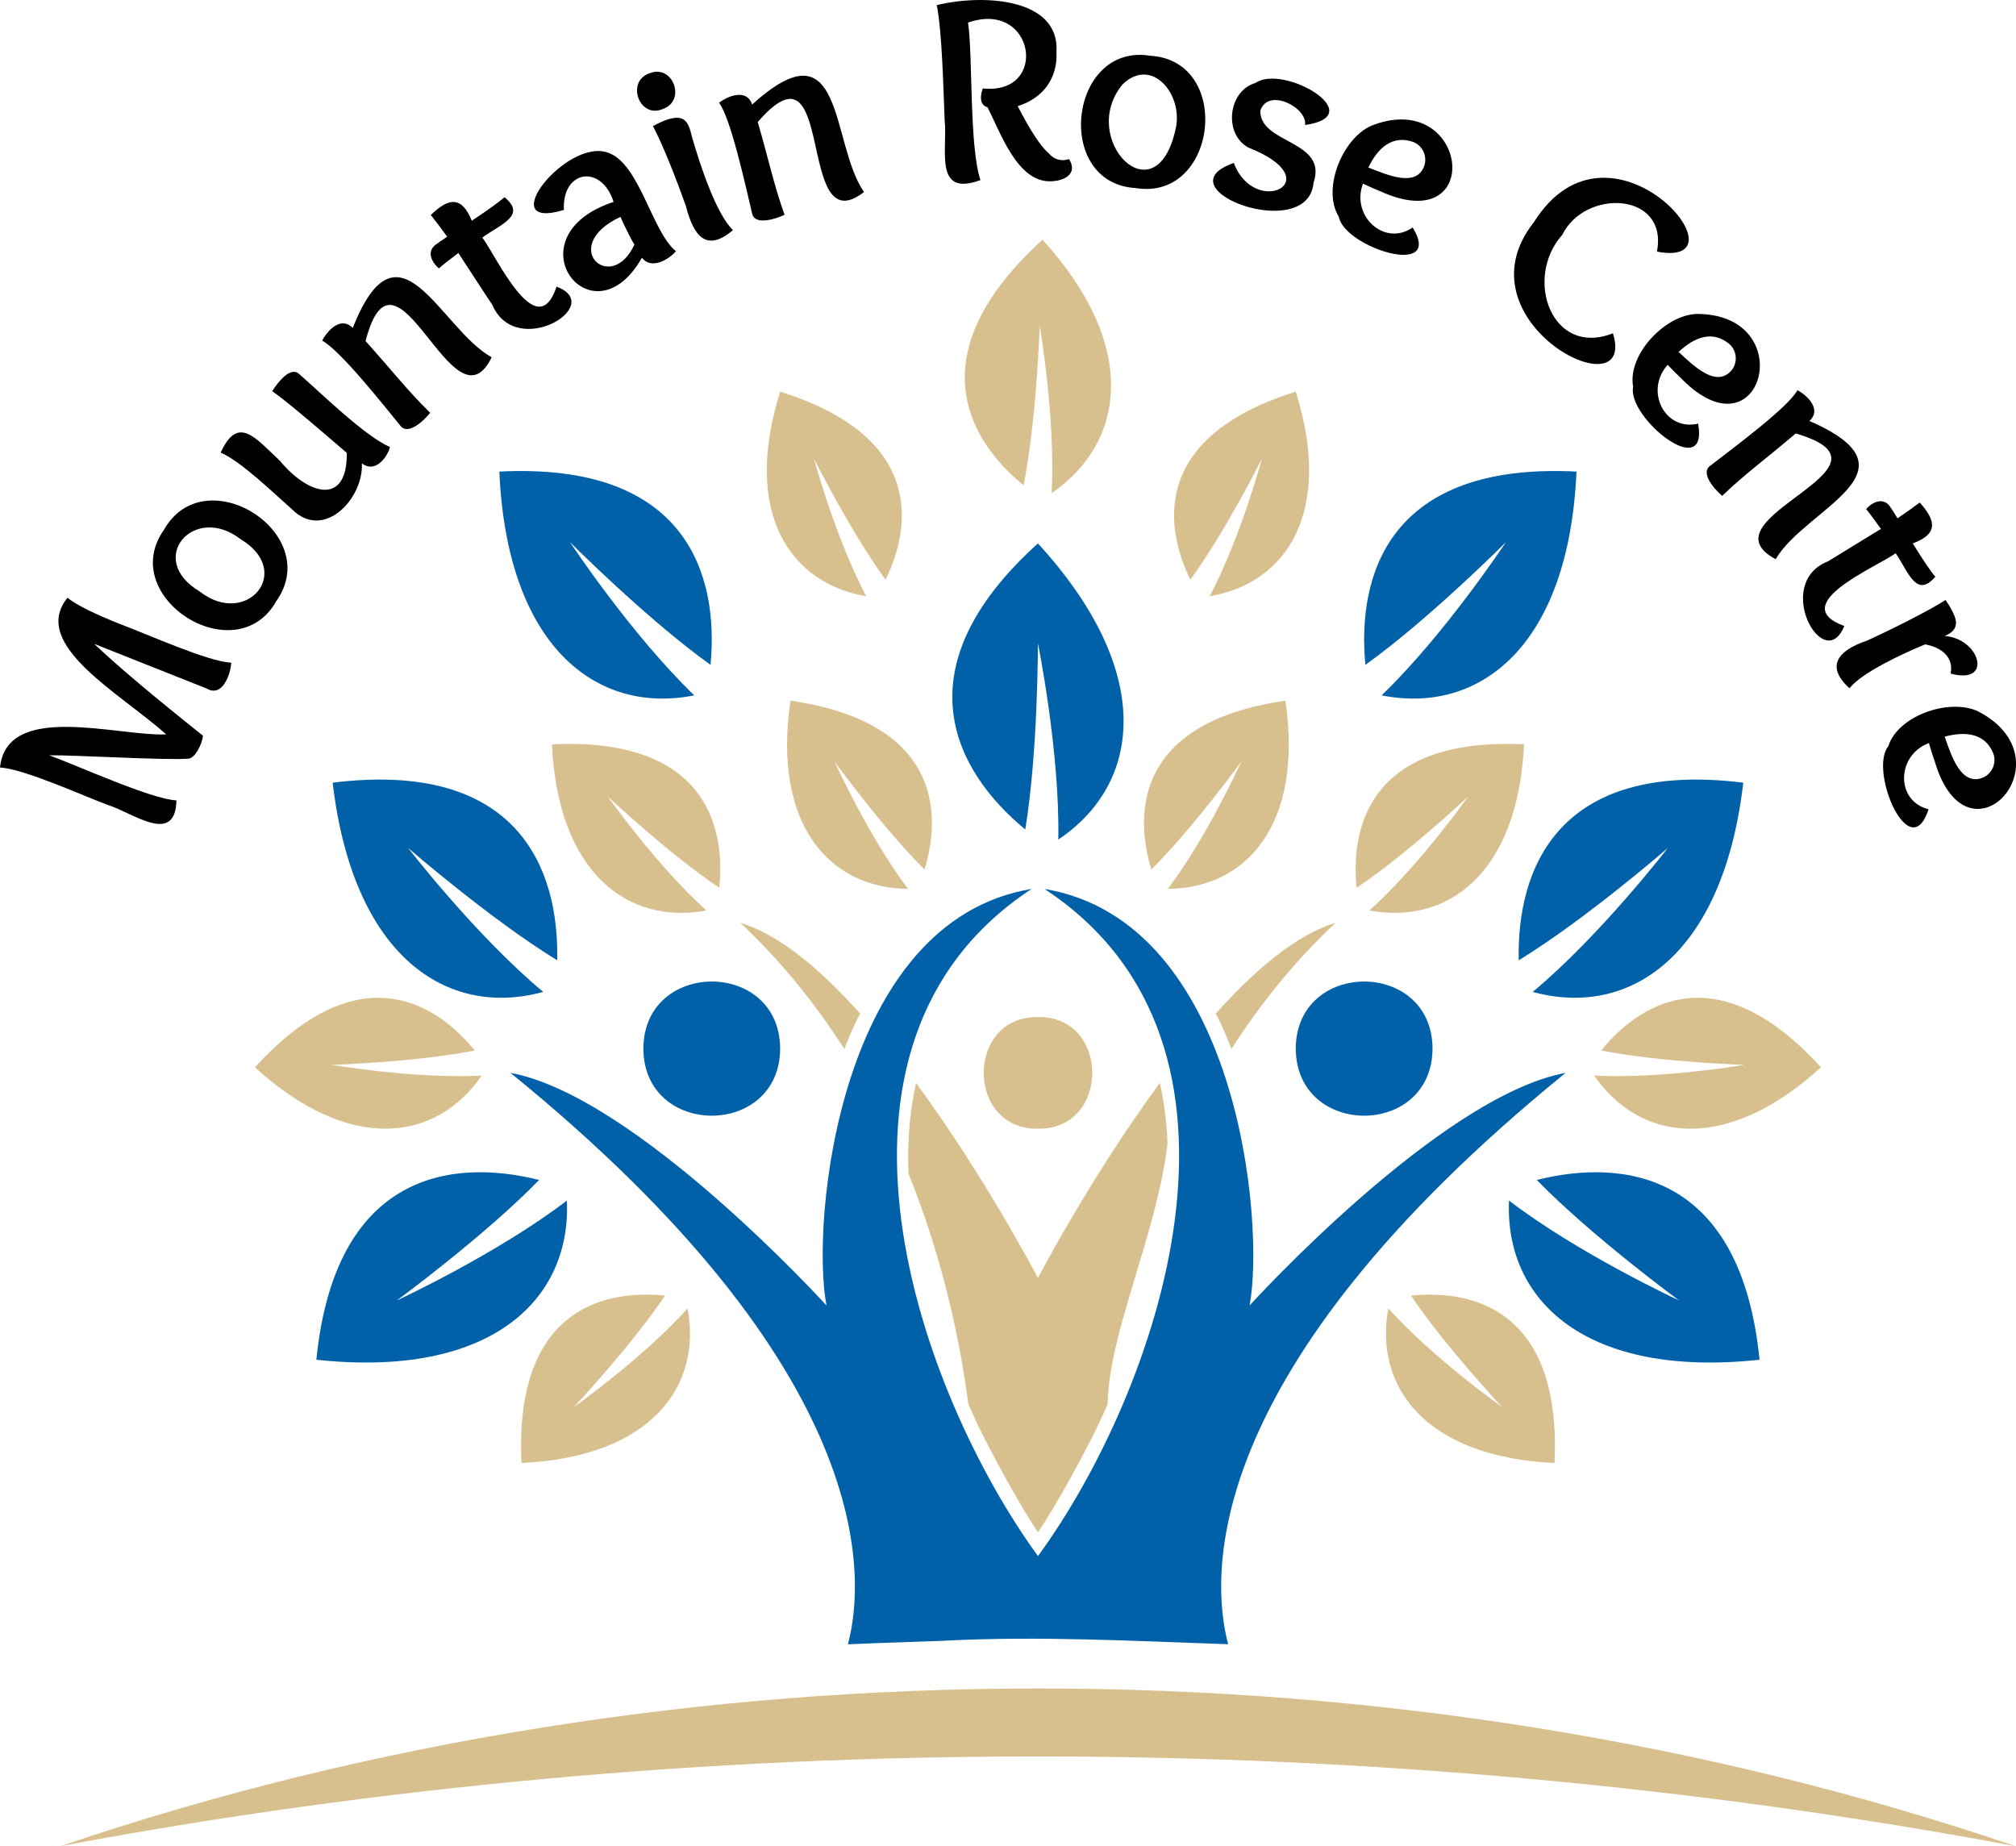 <?xml version="1.0" encoding="UTF-8"?><svg id="Layer_1" xmlns="http://www.w3.org/2000/svg" xmlns:xlink="http://www.w3.org/1999/xlink" viewBox="0 0 319.71 292.75"><defs><style>.cls-1{fill:none;}.cls-2{clip-path:url(#clippath);}.cls-3{fill:#0061a9;}.cls-4{fill:#d8c08e;}.cls-5{clip-path:url(#clippath-1);}</style><clipPath id="clippath"><rect class="cls-1" x="152" y="37.87" width="25.33" height="41.54"/></clipPath><clipPath id="clippath-1"><rect class="cls-1" x="9.61" y="267.41" width="310" height="25.33"/></clipPath></defs><path class="cls-3" d="m162.59,131.53c-11.01-9.09-20.13-25.36,2.01-45.36,18.71,20.42,16.43,38.14,3.23,46.96.27-13.92-3.23-31.11-3.23-31.11,0,0,.03,17.21-2.01,29.51Z"/><path class="cls-3" d="m216.53,105.44c-1.35-14.21,3.7-32.17,33.48-30.66-1.21,27.67-15.34,38.58-30.91,35.49,10.03-9.65,19.71-24.29,19.71-24.29,0,0-12.15,12.19-22.28,19.45Z"/><path class="cls-3" d="m240.85,152.28c-.32-14.27,6.01-31.82,35.61-28.17-3.2,27.51-18.08,37.38-33.39,33.18,10.7-8.91,21.41-22.81,21.41-22.81,0,0-12.99,11.29-23.63,17.8Z"/><path class="cls-3" d="m243.71,187.11c13.85-3.47,32.36-1.17,35.33,28.51-27.53,2.96-40.44-9.38-39.73-25.24,11.05,8.46,26.97,15.84,26.97,15.84,0,0-13.88-10.18-22.57-19.11Z"/><g class="cls-2"><path class="cls-4" d="m162.34,76.97c-9.18-7.49-16.55-21.19,2.99-38.96,15.47,16.99,13.02,32.25,1.45,40.19.62-11.94-1.9-26.59-1.9-26.59,0,0-.46,14.76-2.55,25.36Z"/></g><path class="cls-4" d="m215.14,140.79c-1.07-10.55,2.93-23.88,26.55-22.76-.96,20.54-12.17,28.64-24.51,26.35,7.94-7.17,15.62-18.04,15.62-18.04,0,0-9.63,9.05-17.66,14.44Z"/><path class="cls-4" d="m253.92,166.58c6.7-8.22,18.96-14.81,34.86,2.67-15.2,13.85-28.85,11.66-35.96,1.31,10.68.55,23.79-1.7,23.79-1.7,0,0-13.21-.41-22.69-2.28Z"/><path class="cls-4" d="m223.75,205.45c10.55-1.07,23.89,2.93,22.77,26.54-20.54-.95-28.64-12.16-26.35-24.51,7.17,7.95,18.03,15.63,18.03,15.63,0,0-9.05-9.64-14.44-17.66Z"/><path class="cls-4" d="m188.77,91.93c-4.53-9.33-5.33-22.92,16.72-29.82,6.03,19.18-1.54,30.39-13.65,32.44,4.89-9.25,8.29-21.81,8.29-21.81,0,0-5.8,11.55-11.36,19.2Z"/><path class="cls-4" d="m182.58,137.88c-2.98-9.93-1.6-23.47,21.27-26.77,2.88,19.9-6.38,29.76-18.65,29.84,6.31-8.35,11.66-20.2,11.66-20.2,0,0-7.57,10.47-14.28,17.14Z"/><path class="cls-3" d="m227.18,166.28c-.07,14.19-21.62,14.18-21.69,0,.07-14.18,21.63-14.18,21.69,0Z"/><path class="cls-3" d="m112.68,105.44c1.35-14.21-3.7-32.17-33.49-30.66,1.21,27.67,15.34,38.58,30.92,35.49-10.03-9.65-19.71-24.29-19.71-24.29,0,0,12.15,12.19,22.28,19.45Z"/><path class="cls-3" d="m88.36,152.28c.33-14.27-6.01-31.82-35.6-28.17,3.2,27.51,18.08,37.38,33.39,33.18-10.7-8.91-21.41-22.81-21.41-22.81,0,0,13,11.29,23.63,17.8Z"/><path class="cls-3" d="m85.5,187.11c-13.85-3.47-32.36-1.17-35.33,28.51,27.53,2.96,40.44-9.38,39.73-25.24-11.05,8.46-26.97,15.84-26.97,15.84,0,0,13.88-10.18,22.57-19.11Z"/><path class="cls-4" d="m114.07,140.79c1.08-10.55-2.93-23.88-26.54-22.76.95,20.54,12.16,28.64,24.5,26.35-7.95-7.17-15.62-18.04-15.62-18.04,0,0,9.64,9.05,17.66,14.44Z"/><path class="cls-4" d="m75.29,166.58c-6.7-8.22-18.96-14.81-34.86,2.67,15.2,13.85,28.85,11.66,35.96,1.31-10.68.55-23.8-1.7-23.8-1.7,0,0,13.21-.41,22.7-2.28Z"/><path class="cls-4" d="m105.46,205.45c-10.55-1.07-23.88,2.93-22.76,26.54,20.54-.95,28.64-12.16,26.35-24.51-7.16,7.95-18.03,15.63-18.03,15.63,0,0,9.05-9.64,14.44-17.66Z"/><path class="cls-4" d="m140.44,91.93c4.53-9.33,5.33-22.92-16.72-29.82-6.03,19.18,1.54,30.39,13.65,32.44-4.89-9.25-8.29-21.81-8.29-21.81,0,0,5.8,11.55,11.36,19.2Z"/><path class="cls-4" d="m146.63,137.88c2.98-9.93,1.6-23.47-21.28-26.77-2.88,19.9,6.38,29.76,18.65,29.84-6.3-8.35-11.66-20.2-11.66-20.2,0,0,7.57,10.47,14.28,17.14Z"/><path class="cls-3" d="m102.03,166.28c.07,14.18,21.62,14.19,21.69,0-.06-14.19-21.62-14.17-21.69,0Z"/><path class="cls-4" d="m195.29,166.35c4.48-7.02,9.9-13.81,16.51-20.01-6.16,1.83-12.76,7.43-19,14.4.99,1.79,1.75,3.72,2.49,5.61Z"/><path class="cls-4" d="m185.15,181.25c-.12-3.29-.54-6.48-1.21-9.53-11.03,14.99-19.34,30.93-19.34,30.93,0,0-8.31-15.93-19.33-30.92-1.03,4.69-1.41,9.59-1.19,14.41,5.43,13.39,8.14,26.35,9.49,36.51,2.86,6.69,8.63,16.81,11.04,20.34,2.42-3.52,8.19-13.64,11.05-20.33.16-11.36,7.85-27.07,9.5-41.41Z"/><path class="cls-4" d="m136.42,160.74c-6.24-6.97-12.84-12.57-19.01-14.4,6.59,6.2,12.02,12.99,16.49,20.01.77-1.95,1.52-3.84,2.51-5.61Z"/><path class="cls-4" d="m164.61,178.98c11.48.17,11.48-17.87,0-17.7-11.48-.17-11.48,17.87,0,17.7Z"/><g class="cls-5"><path class="cls-4" d="m9.61,292.74c98.04-33.3,211.98-33.35,309.99,0-101.12-18.92-208.87-18.98-309.99,0Z"/></g><path class="cls-3" d="m149.81,260.17c14.94-.77,30.12.05,44.96.56-2.78-10.45-4.9-43.11,53.51-90.6-19.94,3.67-50.11,36.88-50.11,36.88,2.45-13.11-1.76-60.9-32.53-66.05,37.75,24.8,17.66,80.25-1.03,105.79-18.67-25.62-38.78-80.95-1.01-105.79-30.77,5.09-35.03,53.13-32.53,66.05,0,0-30.18-33.21-50.11-36.88,58.41,47.49,56.28,80.17,53.51,90.61,5.09-.23,10.21-.36,15.36-.56Z"/><path d="m19.25,99.04c4.15,1.55,13.85,5.92,17.42,6.04-.08,1.72-1.35,5.6-3.9,4.1,0,0-17.83-7.08-17.83-7.08,3.64,3.46,9.39,8.31,17.25,14.56-.13,1.33-1.3,3.76-2.48,3.65-3.53.27-18.3-.61-21.9-.54,4.49,1.63,16.16,6.96,20.17,7.15-.15,7.24-7.01,1.93-10.71.79-4.07-1.5-13.45-5.8-17.27-6,1.09-10.49,18.56-4.95,26.35-5.25-7.19-6.49-21.68-14.22-15.65-21.67,1.39,1.13,4.24,2.54,8.54,4.25Z"/><path d="m38.17,85.51c-7.41-5.76-15.12,3.14-6.52,8.27,7.43,5.84,15.05-3.16,6.52-8.27Zm5.65,9.81c-6.41,11.38-25.37-.61-17.83-11.29,6.48-11.48,25.43.54,17.83,11.29Z"/><path d="m57.39,73.49c.26,5.62-6.06,12.29-11.06,7.29-2.83-2.49-8.25-7.74-11.33-9,2.75-6.13,5.61-2.21,9.37,1.27,4.52,5.47,10.72,7.24,10.63-1.23-2.8-2.41-9.45-8.16-11.83-9.79.93-1.48,2.95-4.03,4.31-2.69,3.65,3.2,10.32,9.76,14.37,11.56-.51,1.8-2.43,4.15-4.46,2.58Z"/><path d="m55.95,51.99c7.32-18.49,13.8.09,22.02,4.67-6.09,12.47-15.15-21.14-20-2.58,4.44,4.94,6.56,7.76,10.25,11.38-1.11,1.38-3.56,3.61-4.73,2.04-2.85-3.49-9.6-12.01-12.4-13.48.89-1.7,3.01-3.91,4.85-2.02Z"/><path d="m69.32,38.64c.21-.17.74-.53,1.6-1.1-.98-1.36-1.85-2.51-2.6-3.44,2.9-2.84,4.93-2.96,6.5.9,2.56-1.69,4.28-2.94,5.19-3.73,3.53,2.9-.53,4.24-3.52,6.4,2.26,3,8.65,17.17,11.77,7.79,7.95,2.93-6.41,11.68-10.19,2.87-.88-1.27-4.65-7.12-5.38-8.21-1.47,1.1-2.5,1.91-3.08,2.44-1.22-1.02-2.07-2.82-.29-3.92Z"/><path d="m99.69,37.12c-.58-1.17-1.02-2.07-1.29-2.73-9.93,4.63-1.48,12.46,2.21,4.38-.21-.3-.52-.85-.92-1.65Zm-2.38-5.1c-1.97-6.12-8.23-4.98-7.88,1.27-11.42,3.46.45-11.56,7.04-9.06,4.95,1.71,6.96,12.62,10.73,15.6-1.33,1.53-4.02,2.88-5.4,1.04-7.9,13.93-21.09-3.37-4.5-8.85Z"/><path d="m105.57,19.05c2.9-1.02,3.59.1,4.17,2.67,1.24,4.3,3.83,12.23,6.5,14.77-4.13,3.5-6.2,1.12-7.46-3.79-1.6-4.53-3.67-9.75-5.23-12.71.6-.33,1.27-.65,2.02-.94Zm-.44-1.77c-3.75,1.62-5.93-4.38-2.1-5.67,3.7-1.47,5.84,4.34,2.1,5.67Z"/><path d="m119.29,16.57c14.73-13.36,12.35,6.13,17.73,13.88-10.95,8.49-4.26-25.67-16.85-11.1,1.84,6.35,2.52,9.86,4.25,14.71-1.58.75-4.79,1.69-5.15-.23-1.04-4.38-3.36-15.01-5.23-17.54,1.54-1.18,4.42-2.21,5.25.29Z"/><path d="m166.27,24.27c.94,1.08,2.05,1.35,3.27.96,1.47,2.37-.82,3.52-3.04,3.52-5.23.03-7.85-7.8-9.9-11.73-1.34-.44-1.13-1.89-.75-3,10.58,1.13,8.28-14.14-2.33-10.44.78,5.44.17,19.51,1.96,24.98-7.47,2.74-5.17-4.86-5.67-9.44-.21-5.07-.4-14.02-1.25-18.31,7.45-1.81,19.53-1.08,18.98,7.42.22,4.26-2.22,7.39-6.15,8.6,2.01,3.89,3.64,6.37,4.88,7.44Z"/><path d="m186.44,20.44c1.27-5.35-3.72-11.56-8.4-7.08-7.17,8.61,5.26,21.45,8.4,7.08Zm-6.35,9.38c-13.07-.76-10.57-23.07,2.33-20.98,13.15.78,10.66,23.11-2.33,20.98Z"/><path d="m206.97,19.82c.38-2.77-5.82-5.98-7.1-2.29-.12,5.35,10.75,4.65,8.44,11.46-.91,9.77-24.4.94-12.64-3.15,3.34,8.87,15.51,2.76,2.31-2.44-3.96-2.12-3.27-8.98,1.13-10.25,4.48-3.08,18.34,5.16,7.87,6.67Z"/><path d="m219,30.38c-.72-.29-1.68-.71-2.85-1.25-1.94,5.13,3.42,10.04,7.88,6.94,5.01,8.16-10.81,3.19-11.71-1.69-2.82-4.55.81-13,5.62-14.62,14.94-5.41,17.61,18.04,1.06,10.62Zm5.08-7.88c-3.17-1.1-5.53.83-7.08,4.06,3.21,1.29,7.51,3.08,8.81-.1.63-1.53-.14-3.38-1.73-3.96Z"/><path d="m255.79,52.86c3.96,12.74-25.06-1.81-12.52-17.65,12.13-19.27,34.59,7.55,19.5,4.69,1.83-9.46-11.4-10.05-15.02-2.65-6.13,6.84-1.7,19.44,8.04,15.6Z"/><path d="m266.68,60.06c-.57-.53-1.31-1.26-2.21-2.21-3.7,4.11-.47,10.58,4.83,9.33,1.68,9.43-11.28-.95-10.31-5.85-.96-5.27,5.49-11.82,10.58-11.54,15.86.44,9.81,23.19-2.9,10.27Zm7.6-5.48c-2.56-2.18-5.44-1.26-8.08,1.23,2.53,2.36,5.89,5.55,8.25,3.08,1.15-1.19,1.08-3.19-.17-4.31Z"/><path d="m286.94,66.75c18.3,7.96-.55,13.78-5.35,21.92-12.22-6.56,21.66-14.52,3.19-19.94-5.04,4.3-7.93,6.32-11.67,9.9-1.34-1.15-3.49-3.68-1.87-4.79,3.54-2.74,12.32-9.22,13.81-11.96,1.71.91,3.84,3.11,1.9,4.88Z"/><path d="m299.88,80.56c.15.21.5.75,1.04,1.63,1.39-.94,2.56-1.78,3.52-2.5,2.71,2.99,2.83,5.02-1.1,6.48,1.61,2.61,2.8,4.38,3.58,5.29-3.01,3.45-4.22-.67-6.29-3.73-3.03,2.19-17.44,8.14-8.15,11.54-3.21,7.89-11.43-6.78-2.56-10.27,1.33-.83,7.23-4.42,8.37-5.13-1.07-1.5-1.85-2.55-2.35-3.15,1.09-1.2,2.85-1.98,3.94-.17Z"/><path d="m309.67,97.06c1,1.86.55,3.05-1.27,3.79,5.65.42,7.71,7.82.94,5.96.52-2.51-1.36-4.15-4.04-4.63-3.76,1.55-10.07,4.51-12,6.96-3.83-3.48-1.88-5.98,2.75-7.54,4.36-1.98,10.24-4.98,12.48-6.46.48.68.86,1.32,1.15,1.92Z"/><path d="m306.84,120.79c-.27-.72-.58-1.71-.94-2.96-5.16,1.91-5.33,9.18-.06,10.5-2.96,9.13-9.51-6.1-6.39-9.98,1.61-5.11,10.39-7.9,14.77-5.27,13.85,7.83-2.23,25.07-7.38,7.71Zm9.29-1.27c-1.25-3.15-4.22-3.64-7.73-2.71,1.12,3.27,2.61,7.66,5.85,6.58,1.56-.52,2.45-2.31,1.87-3.88Z"/></svg>